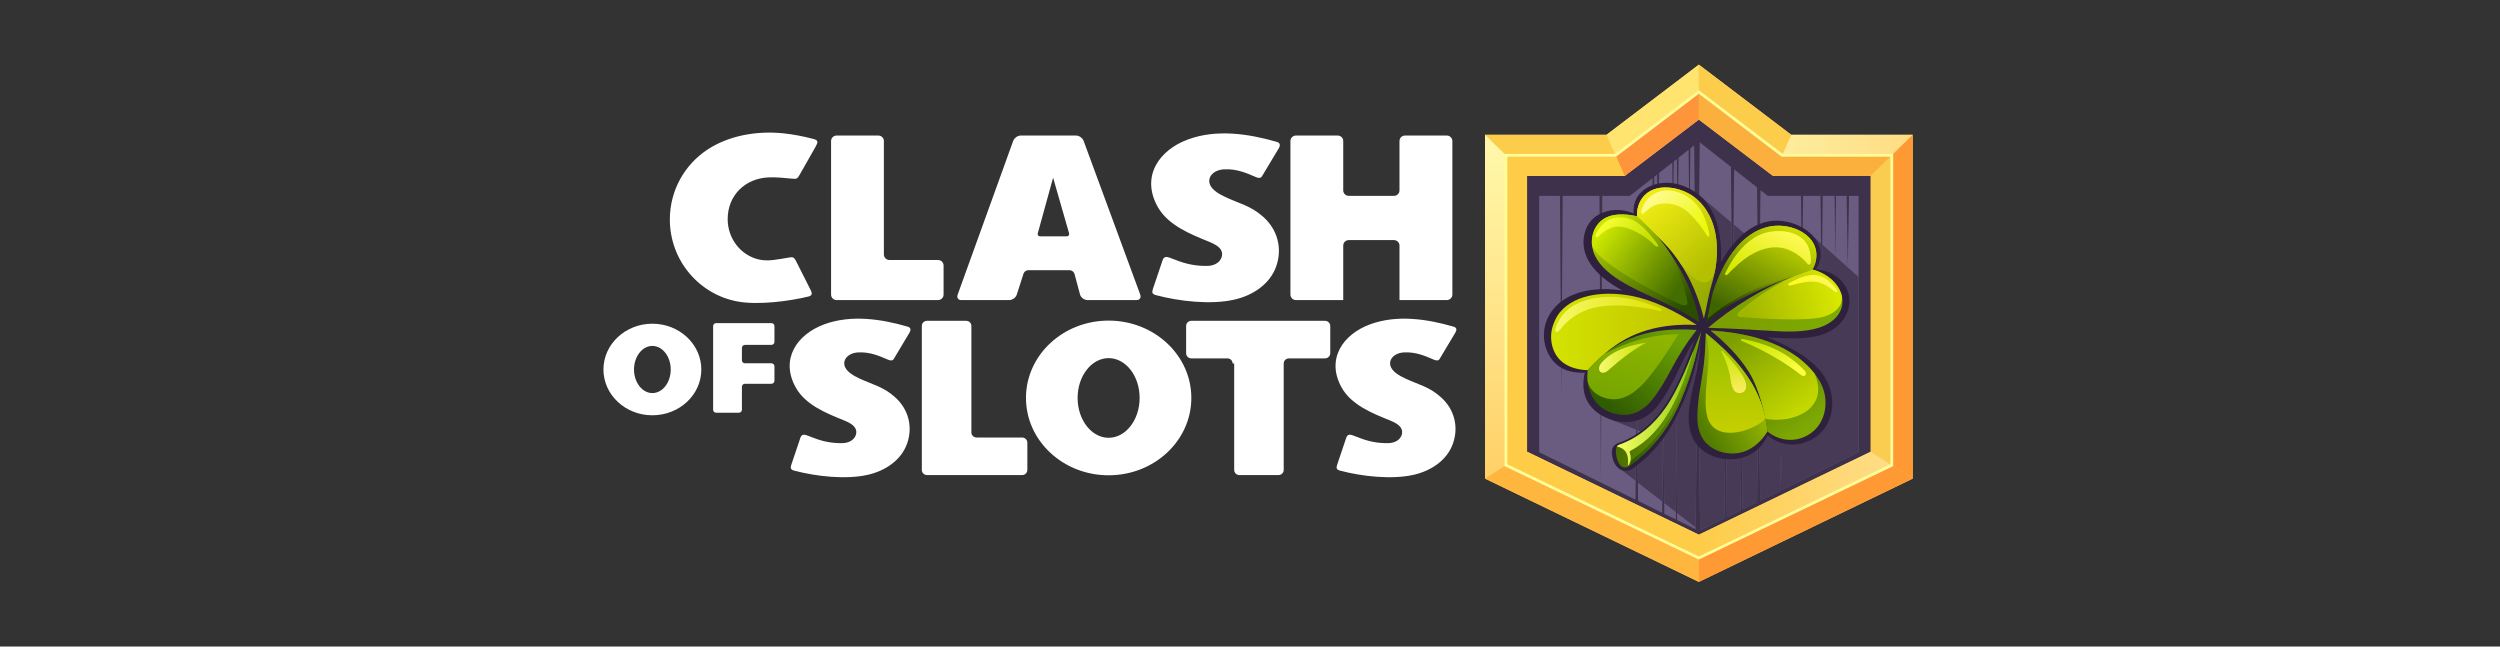 <svg xmlns="http://www.w3.org/2000/svg" width="116" height="30" viewBox="0 0 116 30" fill="none"><rect x="0" y="0" width="116" height="30" fill="#333333" stroke="none"/><path fill-rule="evenodd" clip-rule="evenodd" d="M68.906 6.254H74.543L78.827 3L83.113 6.254H88.75V22.208L78.827 27L68.906 22.208V6.254Z" fill="#3E314B"></path><path fill-rule="evenodd" clip-rule="evenodd" d="M71.418 9.088H72.381L72.445 18.398L72.51 9.088H74.216L74.281 22.392L71.418 20.982V9.088ZM74.345 9.088H75.627L76.675 8.267L76.716 12.014L76.757 8.202L76.891 8.096L76.937 12.282L76.984 8.022L77.594 7.545L77.627 10.662L77.663 7.492L77.807 7.378L77.846 10.922L77.885 7.315L78.35 6.951L78.392 10.662L78.433 6.885L78.608 6.746L78.737 18.481L78.868 6.605L80.314 7.742L80.389 14.608L80.464 7.861L81.527 8.694L81.609 16.081L81.686 8.821L82.029 9.088H83.566L83.615 13.623L83.663 9.088H84.472L84.523 13.772L84.575 9.088H85.126L85.156 12.014L85.19 9.088H85.684L85.738 12.428L85.795 9.088H86.238V20.982L82.685 22.73L82.644 20.914L82.606 22.771L81.671 23.228L81.599 16.624L81.527 23.301L80.855 23.632L80.809 19.542L80.765 23.675L80.127 23.988L80.07 18.747L80.011 24.047L78.886 24.6L78.78 14.97L78.675 24.555L77.815 24.13L77.787 18.948L77.761 24.102L77.225 23.84L77.174 19.199L77.125 23.791L76.008 23.241L75.946 17.693L75.887 23.183L74.281 22.392L74.345 9.088Z" fill="#6A5C80"></path><path fill-rule="evenodd" clip-rule="evenodd" d="M75.385 8.166L78.827 5.549L82.271 8.166H86.802V20.96L78.827 24.81L70.855 20.96V8.166H75.385ZM88.75 22.208V6.254H83.113L78.827 3L74.543 6.254H68.906V22.208L78.827 27L88.75 22.208Z" fill="#FCCD4B"></path><path fill-rule="evenodd" clip-rule="evenodd" d="M69.876 7.206H74.96L74.543 6.254H68.906L69.876 7.206Z" fill="#FCCD4B"></path><path fill-rule="evenodd" clip-rule="evenodd" d="M78.827 3L74.543 6.254L74.96 7.206L78.827 4.271V3Z" fill="#FFE46F"></path><path fill-rule="evenodd" clip-rule="evenodd" d="M82.696 7.206L83.113 6.254L78.827 3V4.271L82.696 7.206Z" fill="#FCCD4B"></path><path fill-rule="evenodd" clip-rule="evenodd" d="M88.75 6.254H83.113L82.696 7.206H87.779L88.75 6.254Z" fill="url(#paint0_linear_189_18699)"></path><path fill-rule="evenodd" clip-rule="evenodd" d="M87.779 7.206V21.584L88.75 22.207V6.254L87.779 7.206Z" fill="#FF9934"></path><path fill-rule="evenodd" clip-rule="evenodd" d="M82.271 8.166H86.801L87.78 7.206H82.696L78.827 4.271V5.549L82.271 8.166Z" fill="#FBB03D"></path><path fill-rule="evenodd" clip-rule="evenodd" d="M75.385 8.166L78.827 5.549V4.271L74.96 7.206L75.385 8.166Z" fill="#FF953A"></path><path fill-rule="evenodd" clip-rule="evenodd" d="M69.876 21.584V7.206L68.906 6.254V22.207L69.876 21.584Z" fill="url(#paint1_linear_189_18699)"></path><path fill-rule="evenodd" clip-rule="evenodd" d="M78.827 24.81L70.855 20.96V8.166H75.385L74.96 7.206H69.876V21.584L78.827 25.893V24.81Z" fill="#FECC47"></path><path fill-rule="evenodd" clip-rule="evenodd" d="M78.827 25.894L69.876 21.584L68.906 22.208L78.827 27V25.894Z" fill="#FFB63F"></path><path fill-rule="evenodd" clip-rule="evenodd" d="M87.78 21.584L78.827 25.894V27L88.75 22.208L87.78 21.584Z" fill="#FF9934"></path><path fill-rule="evenodd" clip-rule="evenodd" d="M78.827 25.894L87.78 21.584L86.801 20.96L78.827 24.81V25.894Z" fill="url(#paint2_linear_189_18699)"></path><path fill-rule="evenodd" clip-rule="evenodd" d="M86.802 8.166V20.96L87.78 21.584V7.206L86.802 8.166Z" fill="#FACD50"></path><path d="M74.935 7.143L78.827 4.19L82.721 7.143H87.844V21.627L78.827 25.962L69.812 21.627V7.143H74.935ZM69.941 7.269V21.543L78.827 25.823L87.715 21.543V7.269H82.665L78.827 4.349L74.989 7.269H69.941Z" fill="#FFFD99"></path><path fill-rule="evenodd" clip-rule="evenodd" d="M41.468 16.66L42.199 15.437C42.271 15.318 42.276 15.202 42.114 15.156C40.879 14.798 39.488 14.593 38.248 15.048C36.989 15.51 36.186 16.654 36.922 17.978C37.37 18.787 38.333 19.171 39.164 19.507C39.365 19.587 39.581 19.696 39.679 19.858C39.8 20.055 39.707 20.297 39.53 20.426C39.416 20.51 39.267 20.555 39.12 20.56C38.616 20.578 38.15 20.479 37.712 20.302L37.416 20.191C37.303 20.151 37.19 20.161 37.141 20.305L36.719 21.558C36.665 21.717 36.68 21.791 36.855 21.838C37.862 22.106 39.254 22.263 40.271 22.03C41.066 21.849 41.813 21.363 42.091 20.578C42.364 19.802 42.155 18.976 41.514 18.415C40.974 17.94 40.536 17.865 39.882 17.564C39.736 17.496 39.563 17.405 39.424 17.294C38.914 16.882 39.244 16.374 39.831 16.351C40.353 16.329 40.75 16.493 41.211 16.692C41.293 16.728 41.411 16.753 41.468 16.66ZM51.44 14.876C49.322 14.876 47.605 16.483 47.605 18.463C47.605 20.447 49.322 22.053 51.44 22.053C53.559 22.053 55.278 20.447 55.278 18.463C55.278 16.483 53.559 14.876 51.44 14.876ZM51.44 16.617C50.647 16.617 50.001 17.445 50.001 18.463C50.001 19.484 50.647 20.313 51.44 20.313C52.236 20.313 52.879 19.484 52.879 18.463C52.879 17.445 52.236 16.617 51.44 16.617ZM57.508 22.043H59.322C59.456 22.043 59.564 21.937 59.564 21.806V16.864C59.564 16.735 59.672 16.629 59.806 16.629H61.482C61.613 16.629 61.724 16.521 61.724 16.392V15.121C61.724 14.992 61.613 14.886 61.482 14.886H55.278C55.145 14.886 55.036 14.992 55.036 15.121V16.392C55.036 16.521 55.145 16.629 55.278 16.629H56.952C57.085 16.629 57.194 16.735 57.194 16.864H57.266V21.806C57.266 21.937 57.374 22.043 57.508 22.043ZM66.795 16.66L67.526 15.437C67.598 15.318 67.606 15.202 67.444 15.156C66.206 14.798 64.816 14.593 63.575 15.048C62.316 15.51 61.516 16.654 62.249 17.978C62.7 18.787 63.662 19.171 64.491 19.507C64.692 19.587 64.908 19.696 65.006 19.858C65.127 20.055 65.034 20.297 64.859 20.426C64.743 20.51 64.597 20.555 64.448 20.56C63.943 20.578 63.48 20.479 63.042 20.302L62.743 20.191C62.63 20.151 62.517 20.161 62.468 20.305L62.046 21.558C61.992 21.717 62.007 21.791 62.182 21.838C63.189 22.106 64.581 22.263 65.598 22.03C66.394 21.849 67.143 21.363 67.418 20.578C67.691 19.802 67.485 18.976 66.841 18.415C66.301 17.94 65.863 17.865 65.209 17.564C65.063 17.496 64.89 17.405 64.751 17.294C64.242 16.882 64.571 16.374 65.158 16.351C65.683 16.329 66.077 16.493 66.54 16.692C66.623 16.728 66.741 16.753 66.795 16.66ZM43.015 14.886H44.83C44.964 14.886 45.072 14.992 45.072 15.121V20.065C45.072 20.194 45.18 20.3 45.314 20.3H47.427C47.558 20.3 47.669 20.409 47.669 20.538V21.806C47.669 21.937 47.558 22.043 47.427 22.043H43.015C42.881 22.043 42.773 21.937 42.773 21.806V15.121C42.773 14.992 42.881 14.886 43.015 14.886Z" fill="white"></path><path fill-rule="evenodd" clip-rule="evenodd" d="M33.231 19.151H34.283C34.361 19.151 34.425 19.087 34.425 19.012V17.946C34.425 17.87 34.487 17.807 34.564 17.807H35.792C35.869 17.807 35.934 17.746 35.934 17.67V16.996C35.934 16.92 35.869 16.857 35.792 16.857H34.564C34.487 16.857 34.425 16.796 34.425 16.72V16.142C34.425 16.066 34.487 16.003 34.564 16.003H35.792C35.869 16.003 35.934 15.942 35.934 15.866V15.129C35.934 15.053 35.869 14.992 35.792 14.992H33.231C33.151 14.992 33.089 15.053 33.089 15.129V19.012C33.089 19.087 33.151 19.151 33.231 19.151ZM30.27 15.02C29.017 15.02 28 15.973 28 17.145C28 18.32 29.017 19.269 30.27 19.269C31.524 19.269 32.541 18.32 32.541 17.145C32.541 15.973 31.524 15.02 30.27 15.02ZM30.27 16.051C29.802 16.051 29.418 16.541 29.418 17.145C29.418 17.749 29.802 18.239 30.27 18.239C30.741 18.239 31.122 17.749 31.122 17.145C31.122 16.541 30.741 16.051 30.27 16.051Z" fill="white"></path><path fill-rule="evenodd" clip-rule="evenodd" d="M60.133 6.289H62.069C62.211 6.289 62.326 6.403 62.326 6.542V8.836C62.326 8.975 62.442 9.088 62.584 9.088H64.679C64.821 9.088 64.936 8.975 64.936 8.836V6.542C64.936 6.403 65.052 6.289 65.194 6.289H67.13C67.271 6.289 67.39 6.403 67.39 6.542V13.671C67.39 13.81 67.271 13.924 67.13 13.924H64.936V11.392C64.936 11.253 64.821 11.14 64.679 11.14H62.584C62.442 11.14 62.326 11.253 62.326 11.392V13.924H60.133C59.992 13.924 59.876 13.81 59.876 13.671V6.542C59.876 6.403 59.992 6.289 60.133 6.289ZM32.827 6.941C31.776 7.631 31.081 8.826 31.081 10.185C31.081 12.095 32.453 13.679 34.255 13.995C35.208 14.161 36.634 13.974 37.527 13.755C37.681 13.714 37.692 13.611 37.627 13.484L36.938 12.117C36.834 11.913 36.781 11.92 36.567 11.956C36.109 12.029 35.645 12.148 35.184 12.034C34.371 11.835 33.764 11.074 33.764 10.165C33.764 9.081 34.554 8.288 35.638 8.232C36.006 8.212 36.382 8.257 36.732 8.288C36.963 8.308 36.989 8.31 37.105 8.108L37.862 6.774C37.959 6.6 37.965 6.506 37.756 6.451C37.259 6.32 36.781 6.229 36.32 6.183C35.128 6.067 33.836 6.277 32.827 6.941ZM38.819 6.289H40.755C40.897 6.289 41.012 6.403 41.012 6.542V11.812C41.012 11.951 41.128 12.064 41.272 12.064H43.525C43.666 12.064 43.782 12.178 43.782 12.317V13.671C43.782 13.81 43.666 13.924 43.525 13.924H38.819C38.678 13.924 38.562 13.81 38.562 13.671V6.542C38.562 6.403 38.678 6.289 38.819 6.289ZM47.36 6.289H49.932C50.073 6.289 50.23 6.403 50.282 6.542L52.908 13.671C52.959 13.81 52.882 13.924 52.74 13.924H50.462C50.321 13.924 50.153 13.813 50.115 13.671L49.852 12.693C49.821 12.607 49.721 12.537 49.633 12.537C49.008 12.537 48.333 12.537 47.71 12.537C47.62 12.537 47.522 12.607 47.492 12.696L47.178 13.671C47.134 13.813 46.972 13.924 46.827 13.924H44.601C44.459 13.924 44.385 13.81 44.436 13.671L47.01 6.542C47.062 6.403 47.219 6.289 47.36 6.289ZM48.864 8.245L48.158 10.806C48.127 10.895 48.174 10.965 48.264 10.965H48.344H49.414H49.494C49.584 10.965 49.631 10.895 49.6 10.806L48.864 8.245ZM58.553 8.184L59.333 6.883C59.41 6.757 59.415 6.633 59.242 6.582C57.927 6.203 56.444 5.984 55.127 6.469C53.785 6.959 52.931 8.179 53.713 9.589C54.192 10.45 55.217 10.857 56.099 11.216C56.313 11.304 56.545 11.418 56.65 11.589C56.776 11.799 56.679 12.057 56.491 12.196C56.37 12.284 56.21 12.332 56.056 12.337C55.518 12.355 55.021 12.251 54.555 12.062L54.241 11.946C54.117 11.9 53.999 11.913 53.947 12.067L53.497 13.401C53.44 13.57 53.456 13.648 53.641 13.696C54.715 13.982 56.195 14.151 57.278 13.901C58.125 13.709 58.923 13.191 59.217 12.357C59.508 11.529 59.286 10.652 58.604 10.053C58.028 9.548 57.562 9.467 56.864 9.146C56.71 9.073 56.524 8.98 56.377 8.858C55.834 8.421 56.184 7.881 56.81 7.856C57.369 7.833 57.788 8.005 58.28 8.219C58.367 8.257 58.493 8.285 58.553 8.184Z" fill="white"></path><path fill-rule="evenodd" clip-rule="evenodd" d="M78.392 10.632V10.662V10.63L78.644 10.013L78.737 18.481L78.834 9.548L78.986 9.179C78.986 9.179 79.725 9.808 80.343 10.329L80.389 14.608L80.436 10.407C80.84 10.748 81.169 11.024 81.156 11.006C81.148 10.996 81.306 10.991 81.553 10.988L81.609 16.081L81.663 10.986C82.196 10.981 83.028 10.988 83.586 10.993L83.615 13.623L83.643 10.993C83.954 10.996 84.165 10.998 84.165 10.998L84.498 11.296L84.523 13.772L84.552 11.345L85.156 11.885V12.014L85.159 11.888L85.738 12.408L86.238 12.855V20.982L82.685 22.731L82.644 20.914L82.606 22.771L81.671 23.228L81.599 16.625L81.527 23.302L80.855 23.633L80.809 19.542L80.765 23.675L80.127 23.989L80.07 18.747L80.011 24.047L78.886 24.6L78.78 14.97L78.677 24.474L77.815 23.804L77.787 18.949L77.761 23.764L77.22 23.345L77.174 19.199L77.13 23.274L75.998 22.397L75.975 20.316L76.119 20.017L75.972 19.959L75.946 17.693L75.923 19.939L74.77 19.477L78.392 10.632ZM75.918 20.437L75.897 22.316L75.251 21.816L75.918 20.437Z" fill="#473A56"></path><path fill-rule="evenodd" clip-rule="evenodd" d="M78.646 15.75C78.157 16.463 77.874 17.294 77.434 18.044C77.048 18.698 76.674 19.33 75.869 19.535C75.097 19.729 74.085 19.35 73.681 18.668C73.457 18.292 73.416 17.829 73.531 17.296C73.233 17.301 72.968 17.273 72.739 17.198C71.984 16.95 71.598 16.187 71.639 15.442C71.668 14.957 71.887 14.502 72.247 14.156C73.024 13.413 74.247 13.33 75.266 13.476C74.283 12.928 73.228 12.067 73.526 10.826C73.771 9.821 74.916 9.52 75.799 9.902C75.748 9.157 76.234 8.664 76.95 8.517C77.614 8.383 78.34 8.629 78.85 9.055C79.722 9.788 79.913 11.102 79.848 12.16C80.448 11.132 81.146 10.483 81.962 10.293C82.629 10.137 83.434 10.339 83.959 10.789C84.472 11.228 84.659 11.903 84.263 12.486C84.75 12.554 85.177 12.721 85.465 13.06C86.021 13.714 85.882 14.535 85.306 15.086C84.492 15.859 83.046 15.705 82.008 15.652C83.589 16.296 84.811 17.102 84.994 18.388C85.133 19.373 84.657 20.285 83.635 20.565C83.061 20.724 82.459 20.585 82.019 20.194C81.735 20.869 81.13 21.26 80.425 21.305C79.918 21.338 79.449 21.212 79.087 20.957C77.969 20.166 78.397 18.698 78.644 17.605C78.767 17.054 78.883 16.415 78.901 15.909C78.706 16.976 78.417 17.958 78.041 18.802C77.511 19.994 76.844 20.97 75.761 21.738C75.57 21.874 75.331 21.887 75.135 21.755C74.893 21.596 74.764 21.192 74.795 20.914C74.816 20.73 74.924 20.613 75.097 20.555C75.398 20.452 75.699 20.303 76 20.101C77.429 19.148 78.088 17.289 78.646 15.75Z" fill="#2F213D"></path><path fill-rule="evenodd" clip-rule="evenodd" d="M78.935 15.386C78.736 16.45 78.448 17.478 78.041 18.456C77.496 19.78 76.772 20.757 75.614 21.606C75.194 21.912 74.973 21.311 74.978 20.944C74.978 20.816 74.991 20.687 75.122 20.639C76.054 20.308 76.757 19.691 77.31 18.888C77.962 17.945 78.494 16.455 78.935 15.386Z" fill="url(#paint3_linear_189_18699)"></path><path fill-rule="evenodd" clip-rule="evenodd" d="M75.683 20.899C77.225 20.08 78.003 18.261 78.603 16.21C78.234 17.135 77.807 18.17 77.31 18.888C76.757 19.691 76.054 20.308 75.122 20.639C75.076 20.656 75.045 20.684 75.022 20.717C75.403 20.793 75.606 21.068 75.529 21.619C75.65 21.482 75.707 21.293 75.632 21.04C75.612 20.967 75.599 20.944 75.683 20.899Z" fill="url(#paint4_linear_189_18699)"></path><path fill-rule="evenodd" clip-rule="evenodd" d="M78.7 16.455C78.1 18.334 77.38 20.123 75.807 21.265C75.704 21.341 75.64 21.454 75.645 21.581C76.785 20.74 77.501 19.77 78.041 18.456C78.309 17.809 78.528 17.14 78.7 16.455Z" fill="url(#paint5_linear_189_18699)"></path><path fill-rule="evenodd" clip-rule="evenodd" d="M78.726 15.078C77.089 14.997 75.647 15.369 74.497 16.387C74.231 16.622 73.956 16.867 73.676 17.18C73.13 17.152 72.759 17.011 72.494 16.799C72.01 16.412 71.863 15.705 72.049 15.131C72.126 14.891 72.234 14.664 72.388 14.479C73.145 13.583 74.6 13.524 75.673 13.724C76.692 13.914 77.709 14.416 78.726 15.078Z" fill="url(#paint6_linear_189_18699)"></path><path fill-rule="evenodd" clip-rule="evenodd" d="M77.009 14.426C76.028 14.201 74.659 14.022 73.694 14.358C73.148 14.548 72.708 14.866 72.365 15.326C72.332 15.371 72.275 15.424 72.211 15.399C72.157 15.376 72.152 15.316 72.167 15.263C72.389 14.575 72.857 14.156 73.55 13.941C74.6 13.618 75.763 13.775 77.017 14.313C77.143 14.366 77.143 14.459 77.009 14.426Z" fill="url(#paint7_linear_189_18699)"></path><path fill-rule="evenodd" clip-rule="evenodd" d="M78.726 15.308C78.199 15.98 77.872 16.518 77.493 17.233C77.29 17.622 77.092 17.943 76.85 18.299C76.34 19.042 75.715 19.426 74.842 19.173C73.951 18.916 73.555 18.024 73.676 17.18C75.043 15.588 76.672 15.174 78.726 15.308Z" fill="url(#paint8_linear_189_18699)"></path><path fill-rule="evenodd" clip-rule="evenodd" d="M76.819 17.102C77.2 16.586 77.537 16.041 77.89 15.508C76.597 15.51 75.488 15.871 74.471 16.407C74.196 16.627 73.931 16.882 73.676 17.18C73.653 17.347 73.647 17.518 73.665 17.683C73.781 18.307 74.59 18.635 75.169 18.494C75.884 18.319 76.399 17.665 76.819 17.102Z" fill="url(#paint9_linear_189_18699)"></path><path fill-rule="evenodd" clip-rule="evenodd" d="M76.381 15.902C75.671 15.998 74.814 16.25 74.314 16.829C74.25 16.902 74.201 16.985 74.196 17.084C74.191 17.228 74.283 17.304 74.407 17.294C74.476 17.286 74.546 17.248 74.605 17.198C75.174 16.7 75.691 16.276 76.381 15.902Z" fill="url(#paint10_linear_189_18699)"></path><path fill-rule="evenodd" clip-rule="evenodd" d="M78.85 14.95C78.191 14.51 77.511 14.176 76.819 13.856C75.848 13.406 74.275 12.757 73.928 11.665C73.768 11.16 73.894 10.599 74.278 10.258C74.723 9.867 75.418 9.912 75.961 10.036C76.857 10.781 77.658 11.86 78.167 12.903C78.489 13.557 78.734 14.235 78.85 14.95Z" fill="url(#paint11_linear_189_18699)"></path><path fill-rule="evenodd" clip-rule="evenodd" d="M74.278 10.258C73.977 10.526 73.835 10.928 73.864 11.329C73.956 12.105 76.929 13.643 77.83 14.06C78.376 14.313 78.33 14.113 78.227 13.694C78.021 12.83 77.717 12.067 77.274 11.443C76.873 10.902 76.445 10.513 75.962 10.036C75.418 9.912 74.723 9.867 74.278 10.258Z" fill="url(#paint12_linear_189_18699)"></path><path fill-rule="evenodd" clip-rule="evenodd" d="M74.051 10.867C74.193 10.564 74.391 10.347 74.641 10.21C74.937 10.051 75.328 10.053 75.663 10.17C76.142 10.339 76.618 10.92 76.896 11.317C77.007 11.471 76.867 11.473 76.775 11.38C76.448 11.051 76.07 10.811 75.655 10.64C75.354 10.516 75.06 10.468 74.772 10.569C74.561 10.642 74.329 10.804 74.177 10.966C74.085 11.059 73.995 10.986 74.051 10.867Z" fill="url(#paint13_linear_189_18699)"></path><path fill-rule="evenodd" clip-rule="evenodd" d="M79.061 14.778C78.685 13.285 78.078 12.251 77.367 11.415L75.962 10.036C75.944 9.712 76.029 9.427 76.206 9.182C76.752 8.437 77.982 8.651 78.631 9.159C79.812 10.089 79.831 11.837 79.437 13.143C79.267 13.707 79.2 14.222 79.061 14.778Z" fill="url(#paint14_linear_189_18699)"></path><path fill-rule="evenodd" clip-rule="evenodd" d="M77.982 12.241C78.353 12.754 79.257 13.691 79.573 12.582C79.805 11.372 79.65 9.962 78.631 9.159C77.982 8.651 76.752 8.437 76.206 9.182C76.029 9.427 75.944 9.712 75.962 10.036C76.26 10.283 76.549 10.569 76.819 10.877C77.293 11.342 77.614 11.673 77.982 12.241Z" fill="url(#paint15_linear_189_18699)"></path><path fill-rule="evenodd" clip-rule="evenodd" d="M76.175 9.717C76.263 9.465 76.402 9.255 76.603 9.096C77.236 8.593 78.134 8.881 78.647 9.412C79.015 9.793 79.21 10.311 79.313 10.867C79.331 10.966 79.262 11.021 79.215 10.945C78.973 10.551 78.701 10.205 78.376 9.892C78.021 9.548 77.573 9.394 77.087 9.452C76.78 9.488 76.559 9.626 76.345 9.836C76.175 10.008 76.114 9.894 76.175 9.717Z" fill="url(#paint16_linear_189_18699)"></path><path fill-rule="evenodd" clip-rule="evenodd" d="M79.148 14.975C79.393 13.502 79.851 12.443 80.407 11.688C80.914 10.998 81.65 10.475 82.51 10.473C83.329 10.467 84.312 10.963 84.281 11.882C84.274 12.115 84.204 12.319 84.099 12.504C80.971 13.572 79.954 14.29 79.148 14.975Z" fill="url(#paint17_linear_189_18699)"></path><path fill-rule="evenodd" clip-rule="evenodd" d="M79.478 13.575C79.39 13.966 79.298 14.355 79.231 14.777C80.894 13.441 82.111 13.153 83.203 12.817C83.239 12.802 83.277 12.787 83.313 12.774C83.571 12.675 83.836 12.592 84.098 12.504C84.204 12.319 84.273 12.115 84.281 11.882C84.312 10.963 83.329 10.467 82.51 10.473C81.65 10.475 80.914 10.998 80.407 11.688C80.047 12.178 79.725 12.797 79.478 13.575Z" fill="url(#paint18_linear_189_18699)"></path><path fill-rule="evenodd" clip-rule="evenodd" d="M80.067 12.638C80.523 11.731 81.007 11.251 81.504 10.968C82.193 10.574 83.439 10.609 83.856 11.354C83.977 11.569 84.019 11.824 84.031 12.089C84.037 12.201 83.972 12.365 83.859 12.231C83.63 11.958 83.352 11.746 83.02 11.604C82.42 11.344 81.758 11.508 81.22 11.837C80.834 12.072 80.482 12.395 80.173 12.721C80.083 12.817 80.011 12.751 80.067 12.638Z" fill="url(#paint19_linear_189_18699)"></path><path fill-rule="evenodd" clip-rule="evenodd" d="M79.251 15.21C80.384 14.25 81.872 13.32 83.314 12.774C83.571 12.676 83.836 12.592 84.099 12.504C85.589 12.908 86.07 14.492 84.603 15.129C83.983 15.399 83.12 15.404 82.492 15.369C81.393 15.303 80.297 15.237 79.251 15.21Z" fill="url(#paint20_linear_189_18699)"></path><path fill-rule="evenodd" clip-rule="evenodd" d="M80.732 14.431C80.603 14.548 80.536 14.689 80.768 14.709C81.609 14.78 83.931 14.934 84.673 14.682C85.164 14.512 85.471 14.234 85.471 13.775C85.365 13.232 84.866 12.714 84.099 12.504C83.87 12.582 83.653 12.658 83.447 12.734C82.611 13.034 81.368 13.863 80.732 14.431Z" fill="url(#paint21_linear_189_18699)"></path><path fill-rule="evenodd" clip-rule="evenodd" d="M83.043 13.12C83.401 12.923 83.924 12.686 84.346 12.777C84.711 12.855 84.974 13.123 85.224 13.431C85.308 13.54 85.193 13.59 85.115 13.524C84.909 13.342 84.698 13.198 84.449 13.118C84.057 12.989 83.519 13.13 83.123 13.236C83.005 13.269 82.879 13.211 83.043 13.12Z" fill="url(#paint22_linear_189_18699)"></path><path fill-rule="evenodd" clip-rule="evenodd" d="M79.377 15.338C80.981 15.432 82.366 15.808 83.437 16.594C84.232 17.22 84.747 17.925 84.701 18.787C84.665 19.479 84.299 20.037 83.681 20.29C83.118 20.52 82.474 20.409 82.011 20.02C81.91 19.194 81.604 17.976 81.154 17.261C80.698 16.533 80.078 15.912 79.377 15.338Z" fill="url(#paint23_linear_189_18699)"></path><path fill-rule="evenodd" clip-rule="evenodd" d="M81.154 17.261C81.496 17.802 81.753 18.633 81.903 19.363C81.908 19.388 81.913 19.411 81.918 19.436C83.257 19.671 84.894 18.948 84.201 17.342C83.998 17.076 83.736 16.829 83.437 16.594C82.366 15.808 80.981 15.432 79.377 15.338C80.078 15.912 80.698 16.533 81.154 17.261Z" fill="url(#paint24_linear_189_18699)"></path><path fill-rule="evenodd" clip-rule="evenodd" d="M80.871 15.735C81.965 15.935 82.956 16.362 83.751 17.215C83.872 17.347 83.738 17.531 83.581 17.41C82.773 16.781 81.849 16.253 80.822 15.821C80.749 15.791 80.744 15.722 80.871 15.735Z" fill="url(#paint25_linear_189_18699)"></path><path fill-rule="evenodd" clip-rule="evenodd" d="M79.148 15.46C79.133 15.816 79.125 16.329 79.061 16.879C78.963 17.695 78.762 18.506 78.757 19.332C78.754 19.843 78.881 20.333 79.29 20.671C79.748 21.048 80.443 21.144 80.994 20.927C81.398 20.767 81.748 20.449 82.011 20.02C81.965 19.608 81.882 19.206 81.753 18.817C81.305 17.445 80.263 16.359 79.148 15.46Z" fill="url(#paint26_linear_189_18699)"></path><path fill-rule="evenodd" clip-rule="evenodd" d="M81.754 18.817C81.306 17.445 80.263 16.359 79.148 15.46C79.21 15.563 79.228 15.745 79.264 16.076C79.362 16.978 78.981 18.479 79.221 19.345C79.55 20.535 81.246 20.075 81.918 19.436C81.913 19.413 81.908 19.388 81.903 19.363C81.862 19.178 81.813 18.996 81.754 18.817Z" fill="url(#paint27_linear_189_18699)"></path><path fill-rule="evenodd" clip-rule="evenodd" d="M79.939 16.301C80.232 16.611 81.087 17.503 81.022 17.963C81.002 18.127 80.883 18.248 80.698 18.238C80.325 18.223 80.312 17.625 80.263 17.379C80.175 16.98 80.042 16.642 79.879 16.339C79.854 16.293 79.905 16.263 79.939 16.301Z" fill="url(#paint28_linear_189_18699)"></path><defs><linearGradient id="paint0_linear_189_18699" x1="82.694" y1="6.73" x2="88.75" y2="6.73" gradientUnits="userSpaceOnUse"><stop stop-color="#FEED9D"></stop><stop offset="1" stop-color="#FFDC84"></stop></linearGradient><linearGradient id="paint1_linear_189_18699" x1="69.391" y1="22.206" x2="69.391" y2="6.254" gradientUnits="userSpaceOnUse"><stop stop-color="#FFD068"></stop><stop offset="1" stop-color="#FFF9AC"></stop></linearGradient><linearGradient id="paint2_linear_189_18699" x1="78.828" y1="23.426" x2="87.779" y2="23.426" gradientUnits="userSpaceOnUse"><stop stop-color="#FECC47"></stop><stop offset="1" stop-color="#FFDD88"></stop></linearGradient><linearGradient id="paint3_linear_189_18699" x1="74.977" y1="18.537" x2="78.934" y2="18.537" gradientUnits="userSpaceOnUse"><stop stop-color="#4B6E00"></stop><stop offset="1" stop-color="#6EA303"></stop></linearGradient><linearGradient id="paint4_linear_189_18699" x1="75.023" y1="18.915" x2="78.603" y2="18.915" gradientUnits="userSpaceOnUse"><stop stop-color="#F6FF64"></stop><stop offset="1" stop-color="#8FCA10"></stop></linearGradient><linearGradient id="paint5_linear_189_18699" x1="75.645" y1="19.018" x2="78.701" y2="19.018" gradientUnits="userSpaceOnUse"><stop stop-color="#2D5900"></stop><stop offset="1" stop-color="#628E05"></stop></linearGradient><linearGradient id="paint6_linear_189_18699" x1="71.971" y1="15.405" x2="78.727" y2="15.405" gradientUnits="userSpaceOnUse"><stop stop-color="#D4E300"></stop><stop offset="1" stop-color="#BFC200"></stop></linearGradient><linearGradient id="paint7_linear_189_18699" x1="72.159" y1="14.59" x2="77.111" y2="14.59" gradientUnits="userSpaceOnUse"><stop stop-color="#F7F86C"></stop><stop offset="1" stop-color="#DFE300"></stop></linearGradient><linearGradient id="paint8_linear_189_18699" x1="74.66" y1="18.879" x2="77.66" y2="15.599" gradientUnits="userSpaceOnUse"><stop stop-color="#305C00"></stop><stop offset="1" stop-color="#6B9F03"></stop></linearGradient><linearGradient id="paint9_linear_189_18699" x1="75.245" y1="18.599" x2="76.262" y2="15.425" gradientUnits="userSpaceOnUse"><stop stop-color="#77A600"></stop><stop offset="1" stop-color="#8EB500"></stop></linearGradient><linearGradient id="paint10_linear_189_18699" x1="74.196" y1="16.598" x2="76.381" y2="16.598" gradientUnits="userSpaceOnUse"><stop stop-color="#F8F96F"></stop><stop offset="1" stop-color="#C7E200"></stop></linearGradient><linearGradient id="paint11_linear_189_18699" x1="74.683" y1="10.633" x2="77.958" y2="14.325" gradientUnits="userSpaceOnUse"><stop stop-color="#A8C900"></stop><stop offset="1" stop-color="#2A4D00"></stop></linearGradient><linearGradient id="paint12_linear_189_18699" x1="74.274" y1="10.831" x2="77.833" y2="13.351" gradientUnits="userSpaceOnUse"><stop stop-color="#CDE800"></stop><stop offset="1" stop-color="#446E00"></stop></linearGradient><linearGradient id="paint13_linear_189_18699" x1="74.517" y1="10.158" x2="76.433" y2="11.403" gradientUnits="userSpaceOnUse"><stop stop-color="#F7FF33"></stop><stop offset="1" stop-color="#C4DE00"></stop></linearGradient><linearGradient id="paint14_linear_189_18699" x1="76.139" y1="9.947" x2="79.418" y2="13.589" gradientUnits="userSpaceOnUse"><stop stop-color="#DDDE0E"></stop><stop offset="1" stop-color="#95AB00"></stop></linearGradient><linearGradient id="paint15_linear_189_18699" x1="76.437" y1="9.428" x2="79.132" y2="12.421" gradientUnits="userSpaceOnUse"><stop stop-color="#EFEC13"></stop><stop offset="1" stop-color="#B5C002"></stop></linearGradient><linearGradient id="paint16_linear_189_18699" x1="76.847" y1="8.958" x2="78.585" y2="10.889" gradientUnits="userSpaceOnUse"><stop stop-color="#FFFA91"></stop><stop offset="1" stop-color="#ECF90B"></stop></linearGradient><linearGradient id="paint17_linear_189_18699" x1="82.862" y1="10.655" x2="80.635" y2="14.825" gradientUnits="userSpaceOnUse"><stop stop-color="#CAD606"></stop><stop offset="1" stop-color="#1E3C00"></stop></linearGradient><linearGradient id="paint18_linear_189_18699" x1="82.865" y1="10.626" x2="80.711" y2="14.657" gradientUnits="userSpaceOnUse"><stop stop-color="#C9DB00"></stop><stop offset="1" stop-color="#406500"></stop></linearGradient><linearGradient id="paint19_linear_189_18699" x1="82.701" y1="10.551" x2="81.416" y2="12.955" gradientUnits="userSpaceOnUse"><stop stop-color="#FFF956"></stop><stop offset="1" stop-color="#D7EB00"></stop></linearGradient><linearGradient id="paint20_linear_189_18699" x1="79.757" y1="14.699" x2="84.97" y2="13.137" gradientUnits="userSpaceOnUse"><stop stop-color="#7C9E00"></stop><stop offset="1" stop-color="#7EAB03"></stop></linearGradient><linearGradient id="paint21_linear_189_18699" x1="80.999" y1="14.252" x2="85.073" y2="13.032" gradientUnits="userSpaceOnUse"><stop stop-color="#A1B600"></stop><stop offset="1" stop-color="#D9E800"></stop></linearGradient><linearGradient id="paint22_linear_189_18699" x1="83.178" y1="13.424" x2="85.033" y2="12.868" gradientUnits="userSpaceOnUse"><stop stop-color="#FFF920"></stop><stop offset="1" stop-color="#FCF762"></stop></linearGradient><linearGradient id="paint23_linear_189_18699" x1="80.398" y1="15.836" x2="83.609" y2="19.971" gradientUnits="userSpaceOnUse"><stop stop-color="#406500"></stop><stop offset="1" stop-color="#7EA903"></stop></linearGradient><linearGradient id="paint24_linear_189_18699" x1="80.442" y1="15.636" x2="83.237" y2="19.235" gradientUnits="userSpaceOnUse"><stop stop-color="#7C9E00"></stop><stop offset="1" stop-color="#C3D700"></stop></linearGradient><linearGradient id="paint25_linear_189_18699" x1="81.559" y1="15.691" x2="82.977" y2="17.517" gradientUnits="userSpaceOnUse"><stop stop-color="#C8E600"></stop><stop offset="1" stop-color="#FEFE44"></stop></linearGradient><linearGradient id="paint26_linear_189_18699" x1="78.619" y1="19.28" x2="82.114" y2="17.163" gradientUnits="userSpaceOnUse"><stop stop-color="#537D00"></stop><stop offset="1" stop-color="#B5D100"></stop></linearGradient><linearGradient id="paint27_linear_189_18699" x1="80.662" y1="20.012" x2="80.406" y2="15.532" gradientUnits="userSpaceOnUse"><stop stop-color="#C5CF00"></stop><stop offset="1" stop-color="#96BF00"></stop></linearGradient><linearGradient id="paint28_linear_189_18699" x1="80.506" y1="18.209" x2="80.398" y2="16.314" gradientUnits="userSpaceOnUse"><stop stop-color="#FCEC61"></stop><stop offset="1" stop-color="#C8E600"></stop></linearGradient></defs></svg>